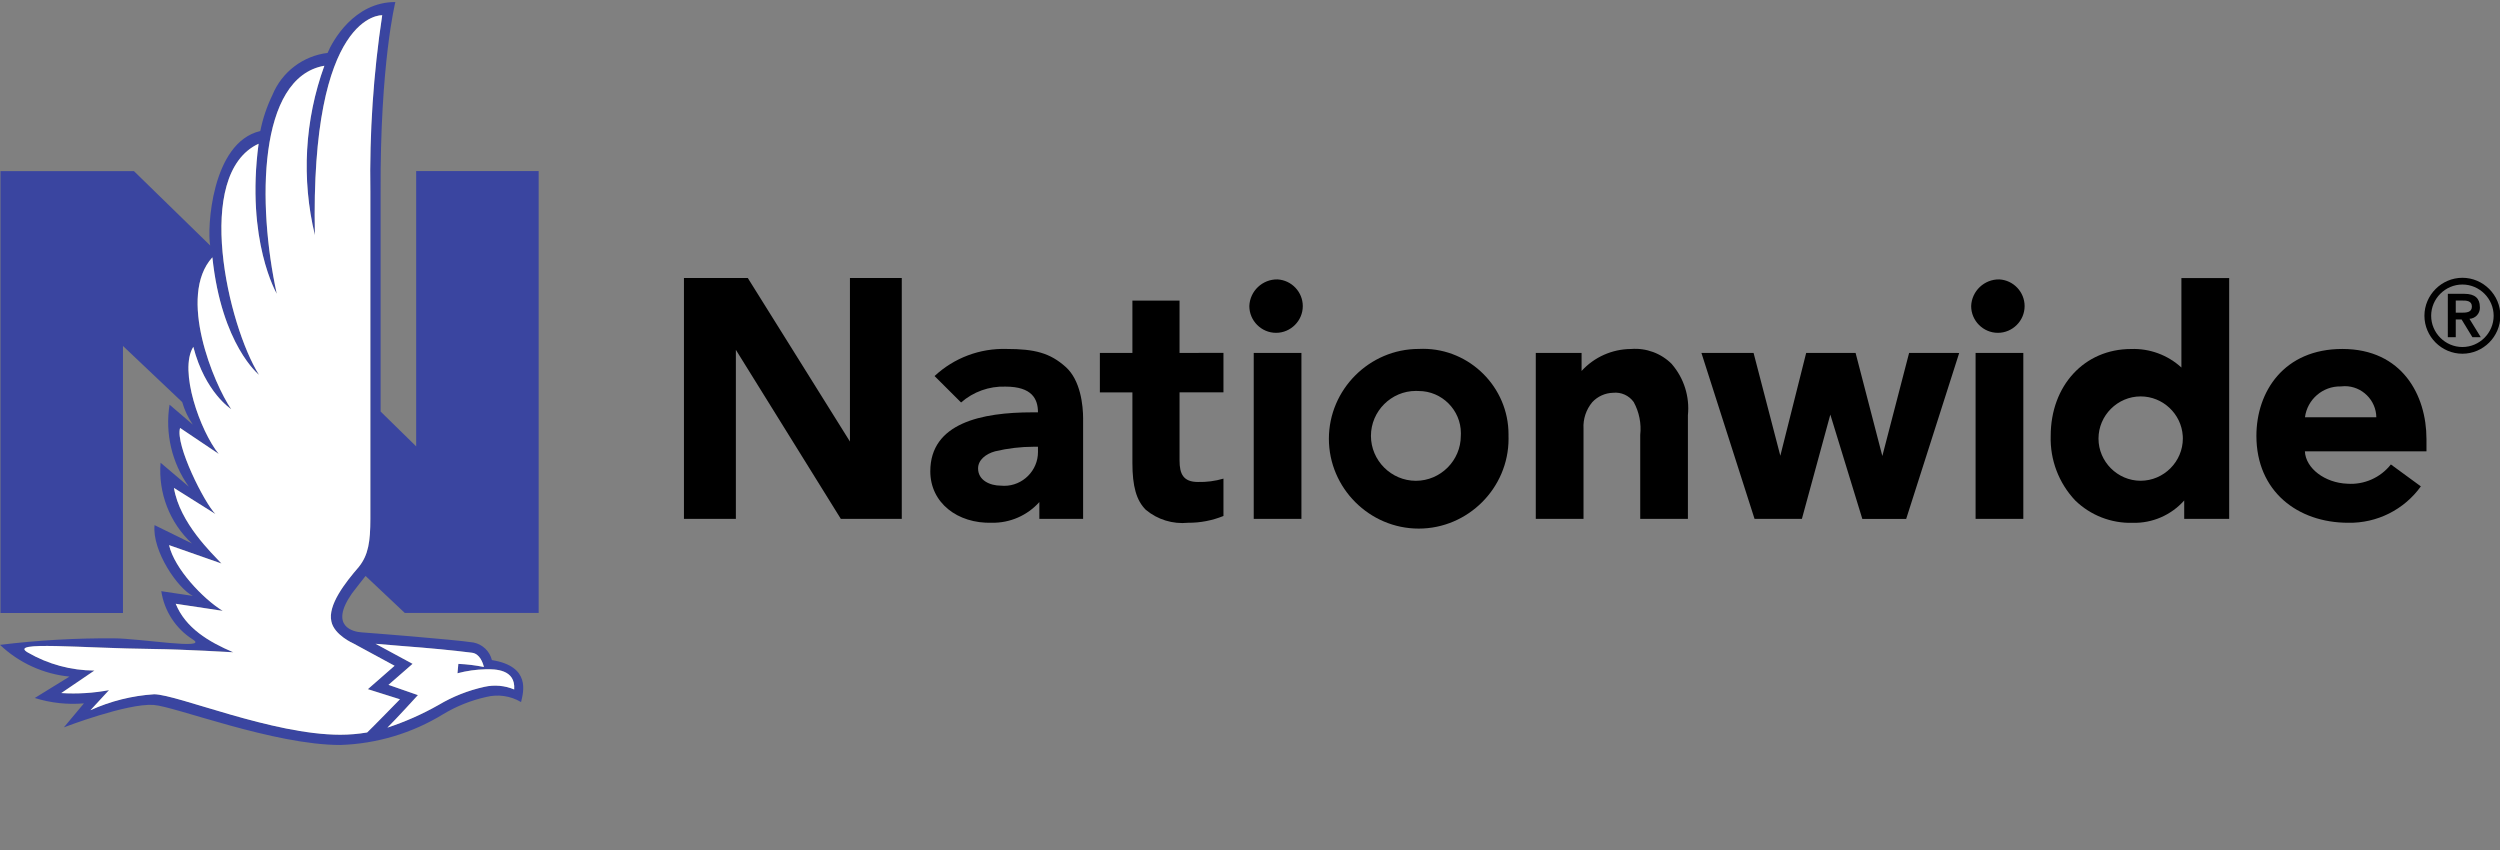 <?xml version="1.0" encoding="UTF-8" standalone="no"?>
<!DOCTYPE svg PUBLIC "-//W3C//DTD SVG 1.1//EN" "http://www.w3.org/Graphics/SVG/1.1/DTD/svg11.dtd">
<svg width="100%" height="100%" viewBox="0 0 500 170" version="1.1" xmlns="http://www.w3.org/2000/svg" xmlns:xlink="http://www.w3.org/1999/xlink" xml:space="preserve" xmlns:serif="http://www.serif.com/" style="fill-rule:evenodd;clip-rule:evenodd;stroke-linejoin:round;stroke-miterlimit:2;">
    <rect x="0" y="0" width="500" height="170" fill="#808080" stroke="none"/>
    <g id="Nationwide" transform="matrix(2.41,0,0,2.41,-0.002,0.405)">
        <g id="Group_1214">
            <g id="Path_586" transform="matrix(1,0,0,1,-88.625,-493.873)">
                <path d="M122.219,544.572L133.328,544.572L133.328,507.9L123.162,507.9L123.162,530.746L120.212,527.857L120.212,509.649C120.159,498.949 121.436,493.873 121.436,493.873C117.995,493.873 116.209,497.133 115.811,498.097C113.768,498.344 112.012,499.683 111.234,501.588C110.772,502.538 110.434,503.543 110.228,504.579C106.156,505.519 105.803,512.772 106.07,514.079L99.745,507.909L88.665,507.909L88.665,544.576L98.831,544.576L98.831,522.416L103.746,527.072C103.937,527.739 104.235,528.371 104.627,528.943L102.697,527.288C102.315,529.678 102.891,532.124 104.297,534.094L101.951,532.105C101.749,534.617 102.708,537.087 104.551,538.805L101.451,537.283C101.239,539.421 103.383,542.552 104.628,543.157L102.011,542.766C102.261,544.417 103.216,545.881 104.628,546.773C106.04,547.665 100.158,546.679 98.102,546.679C94.935,546.655 91.77,546.835 88.626,547.22C90.201,548.715 92.231,549.642 94.392,549.854L91.511,551.63C92.829,552.042 94.215,552.194 95.591,552.076L93.927,554.066C93.927,554.066 99.164,552.053 101.375,552.205C103.135,552.327 111.35,555.529 116.865,555.529C119.884,555.434 122.826,554.553 125.401,552.975C126.505,552.31 127.709,551.828 128.967,551.547C129.951,551.298 130.995,551.45 131.867,551.968C132.067,551.127 132.689,549.004 129.448,548.484C129.266,547.743 128.668,547.173 127.92,547.025C126.178,546.761 118.849,546.196 118.634,546.183C118.005,546.145 115.891,545.737 117.834,542.952C117.981,542.742 118.964,541.503 118.964,541.503L122.219,544.572ZM121.958,547.312C124.364,547.497 126.074,547.658 127.791,547.873C128.44,547.955 128.698,548.705 128.783,549.057C128.084,548.915 127.374,548.829 126.661,548.799L126.59,549.578C127.351,549.376 128.132,549.265 128.919,549.246C129.706,549.227 131.419,549.235 131.297,550.921C130.517,550.594 129.654,550.517 128.828,550.702C127.479,550.999 126.186,551.511 125,552.219C123.656,552.98 122.24,553.607 120.773,554.09C121.473,553.408 123.306,551.39 123.306,551.39L120.864,550.54L122.864,548.796L119.792,547.133C120.56,547.2 121.285,547.261 121.958,547.312ZM118.408,540.744C117.276,542.056 115.808,543.922 116.126,545.283C116.362,546.41 117.952,547.103 117.952,547.103L121.371,548.956L119.152,550.892L121.814,551.731C121.814,551.731 119.374,554.231 119.094,554.484C118.358,554.609 117.612,554.672 116.865,554.672C111.217,554.672 103.365,551.338 101.42,551.314C99.593,551.431 97.802,551.879 96.135,552.636L97.671,550.973C96.366,551.217 95.035,551.298 93.71,551.215L96.459,549.348C94.518,549.339 92.612,548.822 90.933,547.848C89.254,546.874 95.379,547.496 101.408,547.56C103.848,547.586 107.983,547.83 107.983,547.83C105.939,546.961 104.027,545.817 103.207,543.806L107.107,544.393C105.47,543.393 103.094,540.882 102.656,538.939L107,540.463C106.229,539.626 103.54,537.109 103.057,534.191L106.497,536.355C105.597,535.447 103.151,530.625 103.567,529.214L106.774,531.371C105.239,529.471 103.442,524.443 104.665,522.483C105.64,526.274 107.81,527.654 107.81,527.654C106.385,525.59 103.31,518.278 106.247,515.054C107.018,522.346 110.118,524.808 110.118,524.808C107.553,520.719 104.629,508.167 110.082,505.629C109.014,513.694 111.591,518.077 111.591,518.077C109.965,510.647 110.018,500.119 115.539,499.157C113.902,503.664 113.629,508.554 114.754,513.215C114.354,494.649 120.34,494.963 120.34,494.963C119.607,499.816 119.278,504.722 119.357,509.63L119.357,536.763C119.358,538.642 119.2,539.758 118.408,540.745L118.408,540.744Z" style="fill:rgb(58,69,160);fill-rule:nonzero;"/>
            </g>
            <g id="Group_1213" transform="matrix(1,0,0,1,56.763,22.885)">
                <g id="Path_587" transform="matrix(1,0,0,1,-344.385,-560.941)">
                    <path d="M393.644,561.076C394.812,561.141 395.738,562.121 395.738,563.291C395.738,564.507 394.737,565.509 393.52,565.509C392.303,565.509 391.302,564.508 391.302,563.291C391.343,562.043 392.396,561.047 393.644,561.076" style="fill-rule:nonzero;"/>
                </g>
                <g id="Path_588" transform="matrix(1,0,0,1,-459.36,-560.941)">
                    <path d="M568.522,561.076C569.69,561.141 570.616,562.121 570.616,563.291C570.616,564.507 569.615,565.509 568.398,565.509C567.181,565.509 566.18,564.508 566.18,563.291C566.221,562.043 567.274,561.047 568.522,561.076" style="fill-rule:nonzero;"/>
                </g>
                <g id="Path_589" transform="matrix(1,0,0,1,-293.569,-572.019)">
                    <path d="M322.945,586.04L322.594,586.04C321.514,586.042 320.438,586.17 319.388,586.42C318.618,586.631 317.975,587.136 317.975,587.84C317.975,588.833 318.969,589.269 319.865,589.269C319.958,589.278 320.052,589.283 320.146,589.283C321.682,589.283 322.946,588.019 322.946,586.483C322.946,586.476 322.946,586.469 322.946,586.462L322.945,586.04ZM326.691,583.732L326.691,592.025L323.06,592.025L323.06,590.631C322.059,591.746 320.622,592.373 319.124,592.348C316.263,592.432 314.01,590.688 314.01,588.08C314.01,584.067 318.287,583.185 322.474,583.185L322.945,583.185C322.945,582.076 322.452,581.05 320.245,581.05C318.896,581.006 317.579,581.477 316.564,582.367L314.364,580.173C315.983,578.664 318.136,577.855 320.348,577.925C322.672,577.925 323.948,578.253 325.248,579.42C326.475,580.52 326.693,582.585 326.693,583.732" style="fill-rule:nonzero;"/>
                </g>
                <g id="Path_590" transform="matrix(1,0,0,1,-320.575,-564.313)">
                    <path d="M361.7,570.547L361.7,566.205L357.788,566.205L357.788,570.547L355.088,570.547L355.088,573.822L357.788,573.822L357.788,579.668C357.788,581.625 358.119,582.788 358.9,583.568C359.878,584.384 361.144,584.772 362.411,584.643C363.416,584.65 364.413,584.458 365.345,584.08L365.345,580.98C364.658,581.182 363.944,581.276 363.229,581.258C362.013,581.258 361.701,580.593 361.701,579.474L361.701,573.82L365.345,573.82L365.345,570.545L361.7,570.547Z" style="fill-rule:nonzero;"/>
                </g>
                <g id="Path_591" transform="matrix(1,0,0,1,-504.796,-572.02)">
                    <path d="M645.239,583.595C645.221,582.173 644.046,581.013 642.624,581.013C642.511,581.013 642.397,581.02 642.285,581.035C640.795,581.005 639.507,582.116 639.318,583.595L645.239,583.595ZM649.401,585.384L649.401,586.423L639.311,586.423C639.377,587.83 640.966,589.04 642.838,589.11C644.23,589.207 645.584,588.607 646.447,587.51L648.935,589.33C647.546,591.265 645.289,592.396 642.908,592.35C638.713,592.35 635.287,589.742 635.287,585.139C635.287,581.458 637.579,577.926 642.419,577.926C647.399,577.926 649.4,581.792 649.4,585.384" style="fill-rule:nonzero;"/>
                </g>
                <g id="Path_592" transform="matrix(1,0,0,1,-254.336,-560.721)">
                    <path d="M268.108,560.741L268.108,574.31L259.633,560.741L254.333,560.741L254.333,580.727L258.642,580.727L258.642,566.7L267.351,580.726L272.41,580.726L272.41,560.741L268.108,560.741Z" style="fill-rule:nonzero;"/>
                </g>
                <g id="Path_593" transform="matrix(1,0,0,1,-416.385,-572.647)">
                    <path d="M518.055,578.881L515.834,587.436L513.613,578.881L509.513,578.881L507.368,587.416L505.147,578.881L500.819,578.881L505.228,592.653L509.158,592.653L511.517,584L514.173,592.658L517.812,592.658L522.212,578.886L518.055,578.881Z" style="fill-rule:nonzero;"/>
                </g>
                <g id="Rectangle_1577" transform="matrix(1,0,0,1,47.282,6.236)">
                    <rect x="0" y="0" width="3.958" height="13.771"/>
                </g>
                <g id="Rectangle_1578" transform="matrix(1,0,0,1,107.187,6.236)">
                    <rect x="0" y="0" width="3.961" height="13.771"/>
                </g>
                <g id="Path_594" transform="matrix(1,0,0,1,-390.023,-572.025)">
                    <path d="M472.012,579.194C471.121,578.293 469.875,577.831 468.612,577.934C467.051,577.942 465.563,578.604 464.512,579.757L464.512,578.262L460.712,578.262L460.712,592.032L464.673,592.032L464.673,584.548C464.627,583.749 464.887,582.962 465.399,582.348C465.846,581.866 466.468,581.585 467.125,581.568C467.793,581.496 468.449,581.791 468.839,582.338C469.295,583.171 469.484,584.124 469.379,585.068L469.379,592.032L473.336,592.032L473.336,583.432C473.493,581.897 473.012,580.364 472.006,579.194" style="fill-rule:nonzero;"/>
                </g>
                <g id="Path_595" transform="matrix(1,0,0,1,-472.029,-560.721)">
                    <path d="M596.409,573.843C596.293,572.01 594.752,570.565 592.916,570.565C590.996,570.565 589.416,572.145 589.416,574.065C589.416,575.982 590.992,577.561 592.909,577.565C594.833,577.564 596.416,575.981 596.416,574.057C596.416,573.986 596.413,573.914 596.409,573.843M600.261,560.743L600.261,580.729L596.529,580.729L596.529,579.2C595.448,580.418 593.881,581.098 592.253,581.056C590.477,581.107 588.753,580.436 587.48,579.196C586.12,577.754 585.388,575.828 585.449,573.846C585.449,569.664 588.249,566.631 592.122,566.631C593.661,566.575 595.161,567.128 596.296,568.168L596.296,560.744L600.261,560.743Z" style="fill-rule:nonzero;"/>
                </g>
                <g id="Path_596" transform="matrix(1,0,0,1,-357.063,-572.016)">
                    <path d="M418.036,581.412C417.958,581.407 417.879,581.405 417.801,581.405C415.755,581.405 414.072,583.088 414.072,585.134C414.072,587.179 415.755,588.863 417.801,588.863C419.847,588.863 421.53,587.18 421.53,585.134C421.535,585.06 421.537,584.986 421.537,584.912C421.537,582.992 419.957,581.412 418.037,581.412C418.037,581.412 418.036,581.412 418.036,581.412M425.488,585.134C425.491,585.214 425.492,585.295 425.492,585.375C425.492,589.465 422.127,592.83 418.037,592.83C413.947,592.83 410.582,589.465 410.582,585.375C410.582,581.286 413.947,577.92 418.036,577.92C418.157,577.914 418.277,577.911 418.398,577.911C422.288,577.911 425.489,581.112 425.489,585.002C425.489,585.046 425.489,585.09 425.488,585.134" style="fill-rule:nonzero;"/>
                </g>
                <g id="Path_597" transform="matrix(1,0,0,1,-531.556,-560.683)">
                    <path d="M676.55,563.834C676.551,562.412 677.721,561.242 679.143,561.242C680.565,561.242 681.736,562.413 681.736,563.835C681.736,565.257 680.565,566.428 679.143,566.428C679.143,566.428 679.142,566.428 679.142,566.428C677.72,566.428 676.55,565.258 676.55,563.836C676.55,563.835 676.55,563.835 676.55,563.834M675.991,563.834C675.991,565.563 677.413,566.985 679.142,566.985C680.871,566.985 682.293,565.563 682.293,563.834C682.293,562.105 680.871,560.683 679.142,560.683C679.142,560.683 679.141,560.683 679.141,560.683C677.414,560.686 675.993,562.107 675.991,563.834M678.591,562.571L679.074,562.571C679.481,562.562 679.93,562.588 679.93,563.071C679.93,563.554 679.481,563.58 679.074,563.58L678.591,563.58L678.591,562.571ZM677.932,565.613L678.591,565.613L678.591,564.14L679.074,564.14L679.974,565.615L680.667,565.615L679.728,564.089C680.21,564.065 680.595,563.662 680.595,563.179C680.595,563.152 680.593,563.125 680.591,563.098C680.591,562.403 680.185,562.014 679.322,562.014L677.933,562.014L677.932,565.613Z" style="fill-rule:nonzero;"/>
                </g>
            </g>
        </g>
        <g id="Path_598" transform="matrix(1,0,0,1,-93.054,-495.974)">
            <path d="M126.388,549.413C128.794,549.598 130.504,549.759 132.221,549.974C132.87,550.056 133.128,550.806 133.213,551.158C132.514,551.016 131.804,550.93 131.091,550.9L131.02,551.679C131.781,551.477 132.562,551.366 133.349,551.348C134.136,551.33 135.849,551.337 135.727,553.023C134.947,552.696 134.084,552.619 133.258,552.804C131.909,553.101 130.617,553.613 129.431,554.32C128.087,555.081 126.671,555.707 125.204,556.191C125.904,555.509 127.737,553.491 127.737,553.491L125.295,552.64L127.295,550.896L124.223,549.233C124.989,549.3 125.714,549.362 126.388,549.413ZM122.838,542.845C121.706,544.157 120.238,546.023 120.556,547.384C120.792,548.511 122.382,549.204 122.382,549.204L125.801,551.057L123.582,553L126.244,553.839C126.244,553.839 123.804,556.339 123.524,556.592C122.788,556.717 122.042,556.78 121.295,556.78C115.647,556.78 107.795,553.446 105.85,553.422C104.023,553.539 102.232,553.987 100.565,554.744L102.101,553.081C100.796,553.325 99.465,553.406 98.14,553.323L100.889,551.455C98.948,551.446 97.042,550.929 95.363,549.955C93.684,548.981 99.809,549.603 105.838,549.667C108.278,549.693 112.413,549.937 112.413,549.937C110.369,549.068 108.457,547.924 107.637,545.913L111.537,546.5C109.9,545.5 107.524,542.989 107.086,541.046L111.433,542.57C110.662,541.733 107.973,539.216 107.49,536.298L110.93,538.462C110.03,537.554 107.584,532.732 108,531.321L111.207,533.478C109.672,531.578 107.875,526.55 109.098,524.59C110.073,528.381 112.243,529.761 112.243,529.761C110.818,527.697 107.743,520.385 110.68,517.161C111.451,524.453 114.551,526.915 114.551,526.915C111.986,522.826 109.062,510.274 114.515,507.736C113.447,515.801 116.024,520.184 116.024,520.184C114.398,512.754 114.451,502.226 119.973,501.264C118.336,505.771 118.063,510.661 119.188,515.322C118.788,496.756 124.774,497.07 124.774,497.07C124.041,501.923 123.712,506.829 123.791,511.737L123.791,538.87C123.787,540.743 123.626,541.86 122.837,542.846L122.838,542.845Z" style="fill:white;fill-rule:nonzero;"/>
        </g>
    </g>
</svg>
